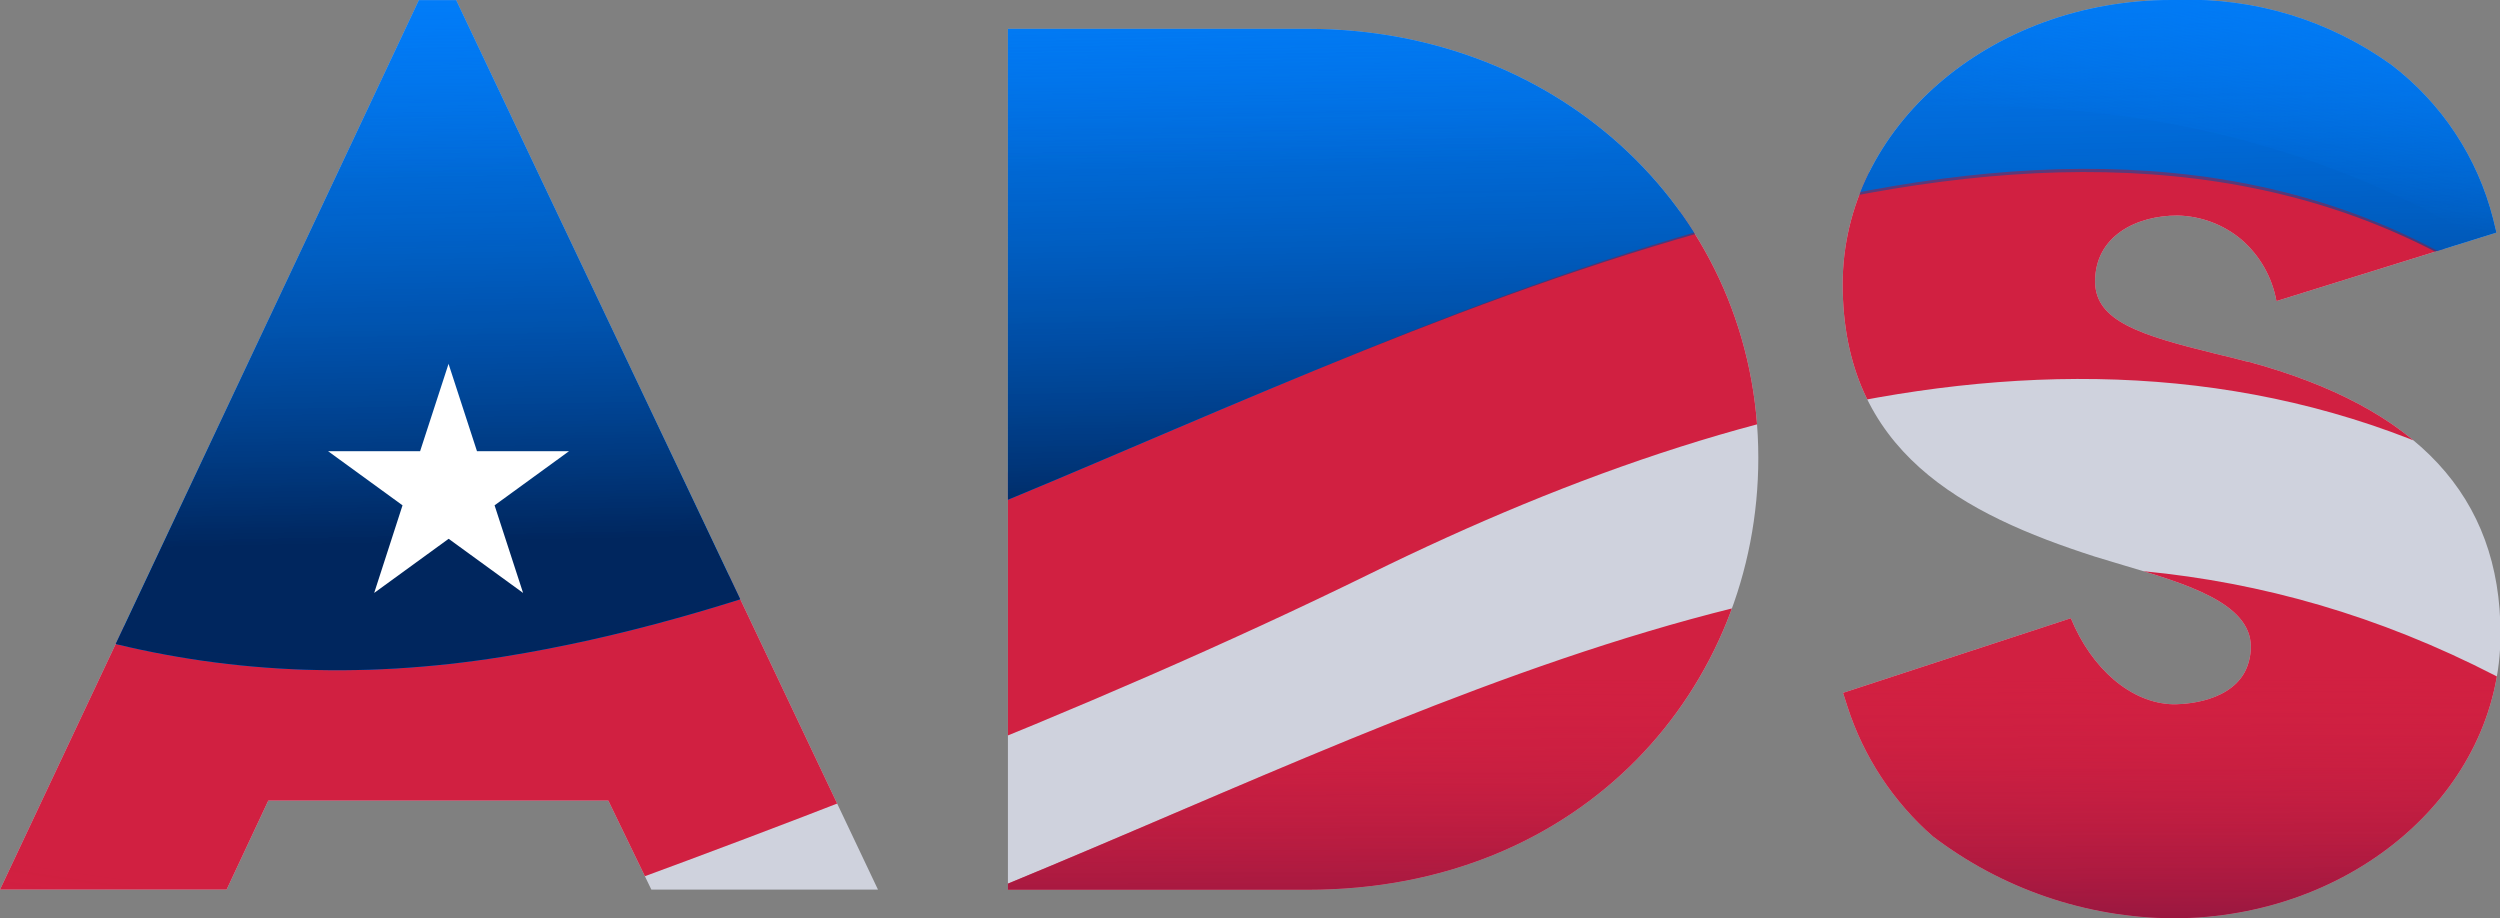 <?xml version="1.0" encoding="UTF-8"?>
<svg xmlns="http://www.w3.org/2000/svg" xmlns:xlink="http://www.w3.org/1999/xlink" id="Layer_2" viewBox="0 0 146.39 53.78">
  <rect x="0" y="0" width="146.39" height="53.78" fill="#808080" stroke="none"/>
  <defs>
    <clipPath id="clippath">
      <path d="m24.53.01h2.18l24.7,52.08h-13.27l-2.52-5.21H15.71l-2.44,5.21H0L24.53.01Zm34.49,1.68h17.56c14.87,0,26.38,10.92,26.38,25.12,0,13.44-10.25,25.29-26.38,25.29h-17.56V1.69Zm72.58,19.49c-.62-.17-1.25-.32-1.88-.47-4.38-1.08-7.04-1.9-7.04-4.23,0-2.66,2.42-3.86,4.82-3.86,1.37.03,2.69.52,3.74,1.4,1.08.93,1.81,2.21,2.06,3.61l12.88-4.01-.19-.79c-.91-3.6-3.01-6.78-5.96-9.03-3.63-2.61-8.02-3.95-12.49-3.8h-.39c-10.62,0-19.25,7.46-19.25,16.64,0,9.84,7.09,13.48,14.76,15.95.55.17,1.12.34,1.69.51,3.66,1.08,7.45,2.21,7.45,4.77,0,.52-.12,1.03-.36,1.49-1.05,1.92-3.99,1.88-4.19,1.88-2.45-.06-4.77-2.07-5.99-5.04l-13.34,4.37.26.81c.95,2.94,2.68,5.56,5,7.59,4.05,3.08,8.99,4.77,14.07,4.8,10.57,0,19.17-7.46,19.17-16.64,0-8.06-4.84-13.27-14.8-15.96h0Z" fill="none"></path>
    </clipPath>
    <radialGradient id="radial-gradient" cx="-318.67" cy="555.41" fx="-318.67" fy="555.41" r="2.76" gradientTransform="translate(52143.02 26907.03) scale(163.41 -48.42)" gradientUnits="userSpaceOnUse">
      <stop offset=".31" stop-color="#d12041" stop-opacity="0"></stop>
      <stop offset=".41" stop-color="#be1c40" stop-opacity=".16"></stop>
      <stop offset=".61" stop-color="#8e143f" stop-opacity=".58"></stop>
      <stop offset=".78" stop-color="#5e0d3f"></stop>
    </radialGradient>
    <linearGradient id="linear-gradient" x1="-318.65" y1="554.42" x2="-318.64" y2="553.79" gradientTransform="translate(52489.2 24617.1) scale(164.52 -44.33)" gradientUnits="userSpaceOnUse">
      <stop offset="0" stop-color="#d12041" stop-opacity="0"></stop>
      <stop offset=".74" stop-color="#5e0d3f"></stop>
    </linearGradient>
    <linearGradient id="linear-gradient-2" x1="-318.69" y1="556.89" x2="-318.62" y2="555.75" gradientTransform="translate(54238.49 30703.9) scale(170 -55.18)" gradientUnits="userSpaceOnUse">
      <stop offset=".19" stop-color="#0180ff" stop-opacity="0"></stop>
      <stop offset=".89" stop-color="#00265e"></stop>
    </linearGradient>
    <linearGradient id="linear-gradient-3" x1="-318.39" y1="550.23" x2="-318.74" y2="549.33" gradientTransform="translate(17095.89 17362.17) scale(53.25 -31.58)" gradientUnits="userSpaceOnUse">
      <stop offset=".14" stop-color="#0180ff"></stop>
      <stop offset=".82" stop-color="#0180ff" stop-opacity="0"></stop>
    </linearGradient>
    <linearGradient id="linear-gradient-4" x1="-318.65" y1="555.58" x2="-318.63" y2="554.89" gradientTransform="translate(37421.25 27527.94) scale(117.3 -49.58)" gradientUnits="userSpaceOnUse">
      <stop offset=".12" stop-color="#0180ff"></stop>
      <stop offset=".82" stop-color="#0180ff" stop-opacity="0"></stop>
    </linearGradient>
  </defs>
  <g id="Layer_1-2">
    <g id="Group_186">
      <g id="Group_185">
        <g id="Group_184">
          <g clip-path="url(#clippath)">
            <g id="Group_183">
              <rect id="Rectangle_165" x="-11.99" y="-16.04" width="188.38" height="82.28" fill="#cfd2dd"></rect>
              <path id="Path_135" d="m153.09,32.34c-22.68-16.69-49.37-10.28-72.79,1.22-16.96,8.32-35.67,15.34-53.58,21.76-13.73,2.24-22.7,4.87-35.14-1.5.35-7.37.7-14.73,1.05-22.1,27.98,13.86,54.9.96,81.18-10.41,27.87-12.06,54.84-19.48,81.18.41-.63,3.54-1.27,7.08-1.9,10.62Z" fill="#d12041"></path>
              <path id="Path_136" d="m153.09,32.34c-22.68-16.69-49.37-10.28-72.79,1.22-16.96,8.32-35.67,15.34-53.58,21.76-13.73,2.24-22.7,4.87-35.14-1.5.35-7.37.7-14.73,1.05-22.1,27.98,13.86,54.9.96,81.18-10.41,27.87-12.06,54.84-19.48,81.18.41-.63,3.54-1.27,7.08-1.9,10.62Z" fill="url(#radial-gradient)"></path>
              <path id="Path_137" d="m146.17,61.16c-27.77-14.27-55.57-6.36-82.08,4.58-12.31,5.08-25.05,10.19-38.42,11.49-16.17,1.57-30.04-3.67-42.74-13.52,1.09-3.77,2.17-7.55,3.24-11.32,54.83,36.18,105.84-42.36,161.28-12.12-.74,5.54-.56,15.35-1.29,20.89Z" fill="#d12041"></path>
              <path id="Path_138" d="m143.67,61.01c-27.77-14.27-53.07-6.21-79.58,4.73-12.31,5.08-25.05,10.19-38.42,11.49-16.17,1.57-30.04-3.67-42.74-13.52,1.09-3.77,2.17-7.55,3.24-11.32,54.83,36.18,105.84-42.36,161.28-12.12-.74,5.54-3.06,15.2-3.79,20.74Z" fill="url(#linear-gradient)"></path>
              <path id="Path_139" d="m152.77,6.16c-19.39-13.84-38.9-13.17-58.67-7.43l-8.3-14.66L-.89-3.46l3.19,22.17c-6.66-2.35-12.91-5.74-18.51-10.05v17.89c13.76,10.22,28.64,14.64,45.69,11.9,13.72-2.2,26.62-7.92,39.31-13.32,28.9-12.3,62.37-26.17,85-1.83-.34-5.71-.69-11.42-1.03-17.14Z" fill="#0180ff"></path>
              <path id="Path_140" d="m152.77,6.16c-19.39-13.84-38.9-13.17-58.67-7.43l-8.3-14.66L-.89-3.46l3.19,22.17c-6.66-2.35-12.91-5.74-18.51-10.05v17.89c13.76,10.22,28.64,14.64,45.69,11.9,13.72-2.2,26.62-7.92,39.31-13.32,28.9-12.3,62.52-25.73,85-1.83-.34-5.71-.69-11.42-1.03-17.14Z" fill="url(#linear-gradient-2)"></path>
              <path id="Path_141" d="m26.26,21.29l1.67,5.13h5.39l-4.36,3.17,1.67,5.13-4.36-3.17-4.36,3.17,1.66-5.13-4.36-3.17h5.39l1.67-5.13Z" fill="#fff"></path>
              <path id="Path_142" d="m102.68-9.33c-.54,5.51-.6,11.06-.17,16.58,18.34-2.78,36.02-.54,52.54,13.88.14-5.72.29-11.44.43-17.17-16.63-14.15-34.4-16.16-52.79-13.29Z" fill="url(#linear-gradient-3)"></path>
              <path id="Path_143" d="m102.68-9.33c-1.67.26-3.35.56-5.04.9l-7.03-15.31L3.19-18.68,4.48,3.68C-1.95.77-7.89-3.14-13.1-7.91l-1.52,17.83C-1.78,21.27,12.68,26.94,29.89,25.66c13.86-1.03,27.2-5.63,40.3-9.93,10.92-3.58,21.73-6.87,32.31-8.47-.43-5.52-.37-11.07.18-16.58Z" fill="url(#linear-gradient-4)"></path>
            </g>
          </g>
        </g>
      </g>
    </g>
  </g>
</svg>
